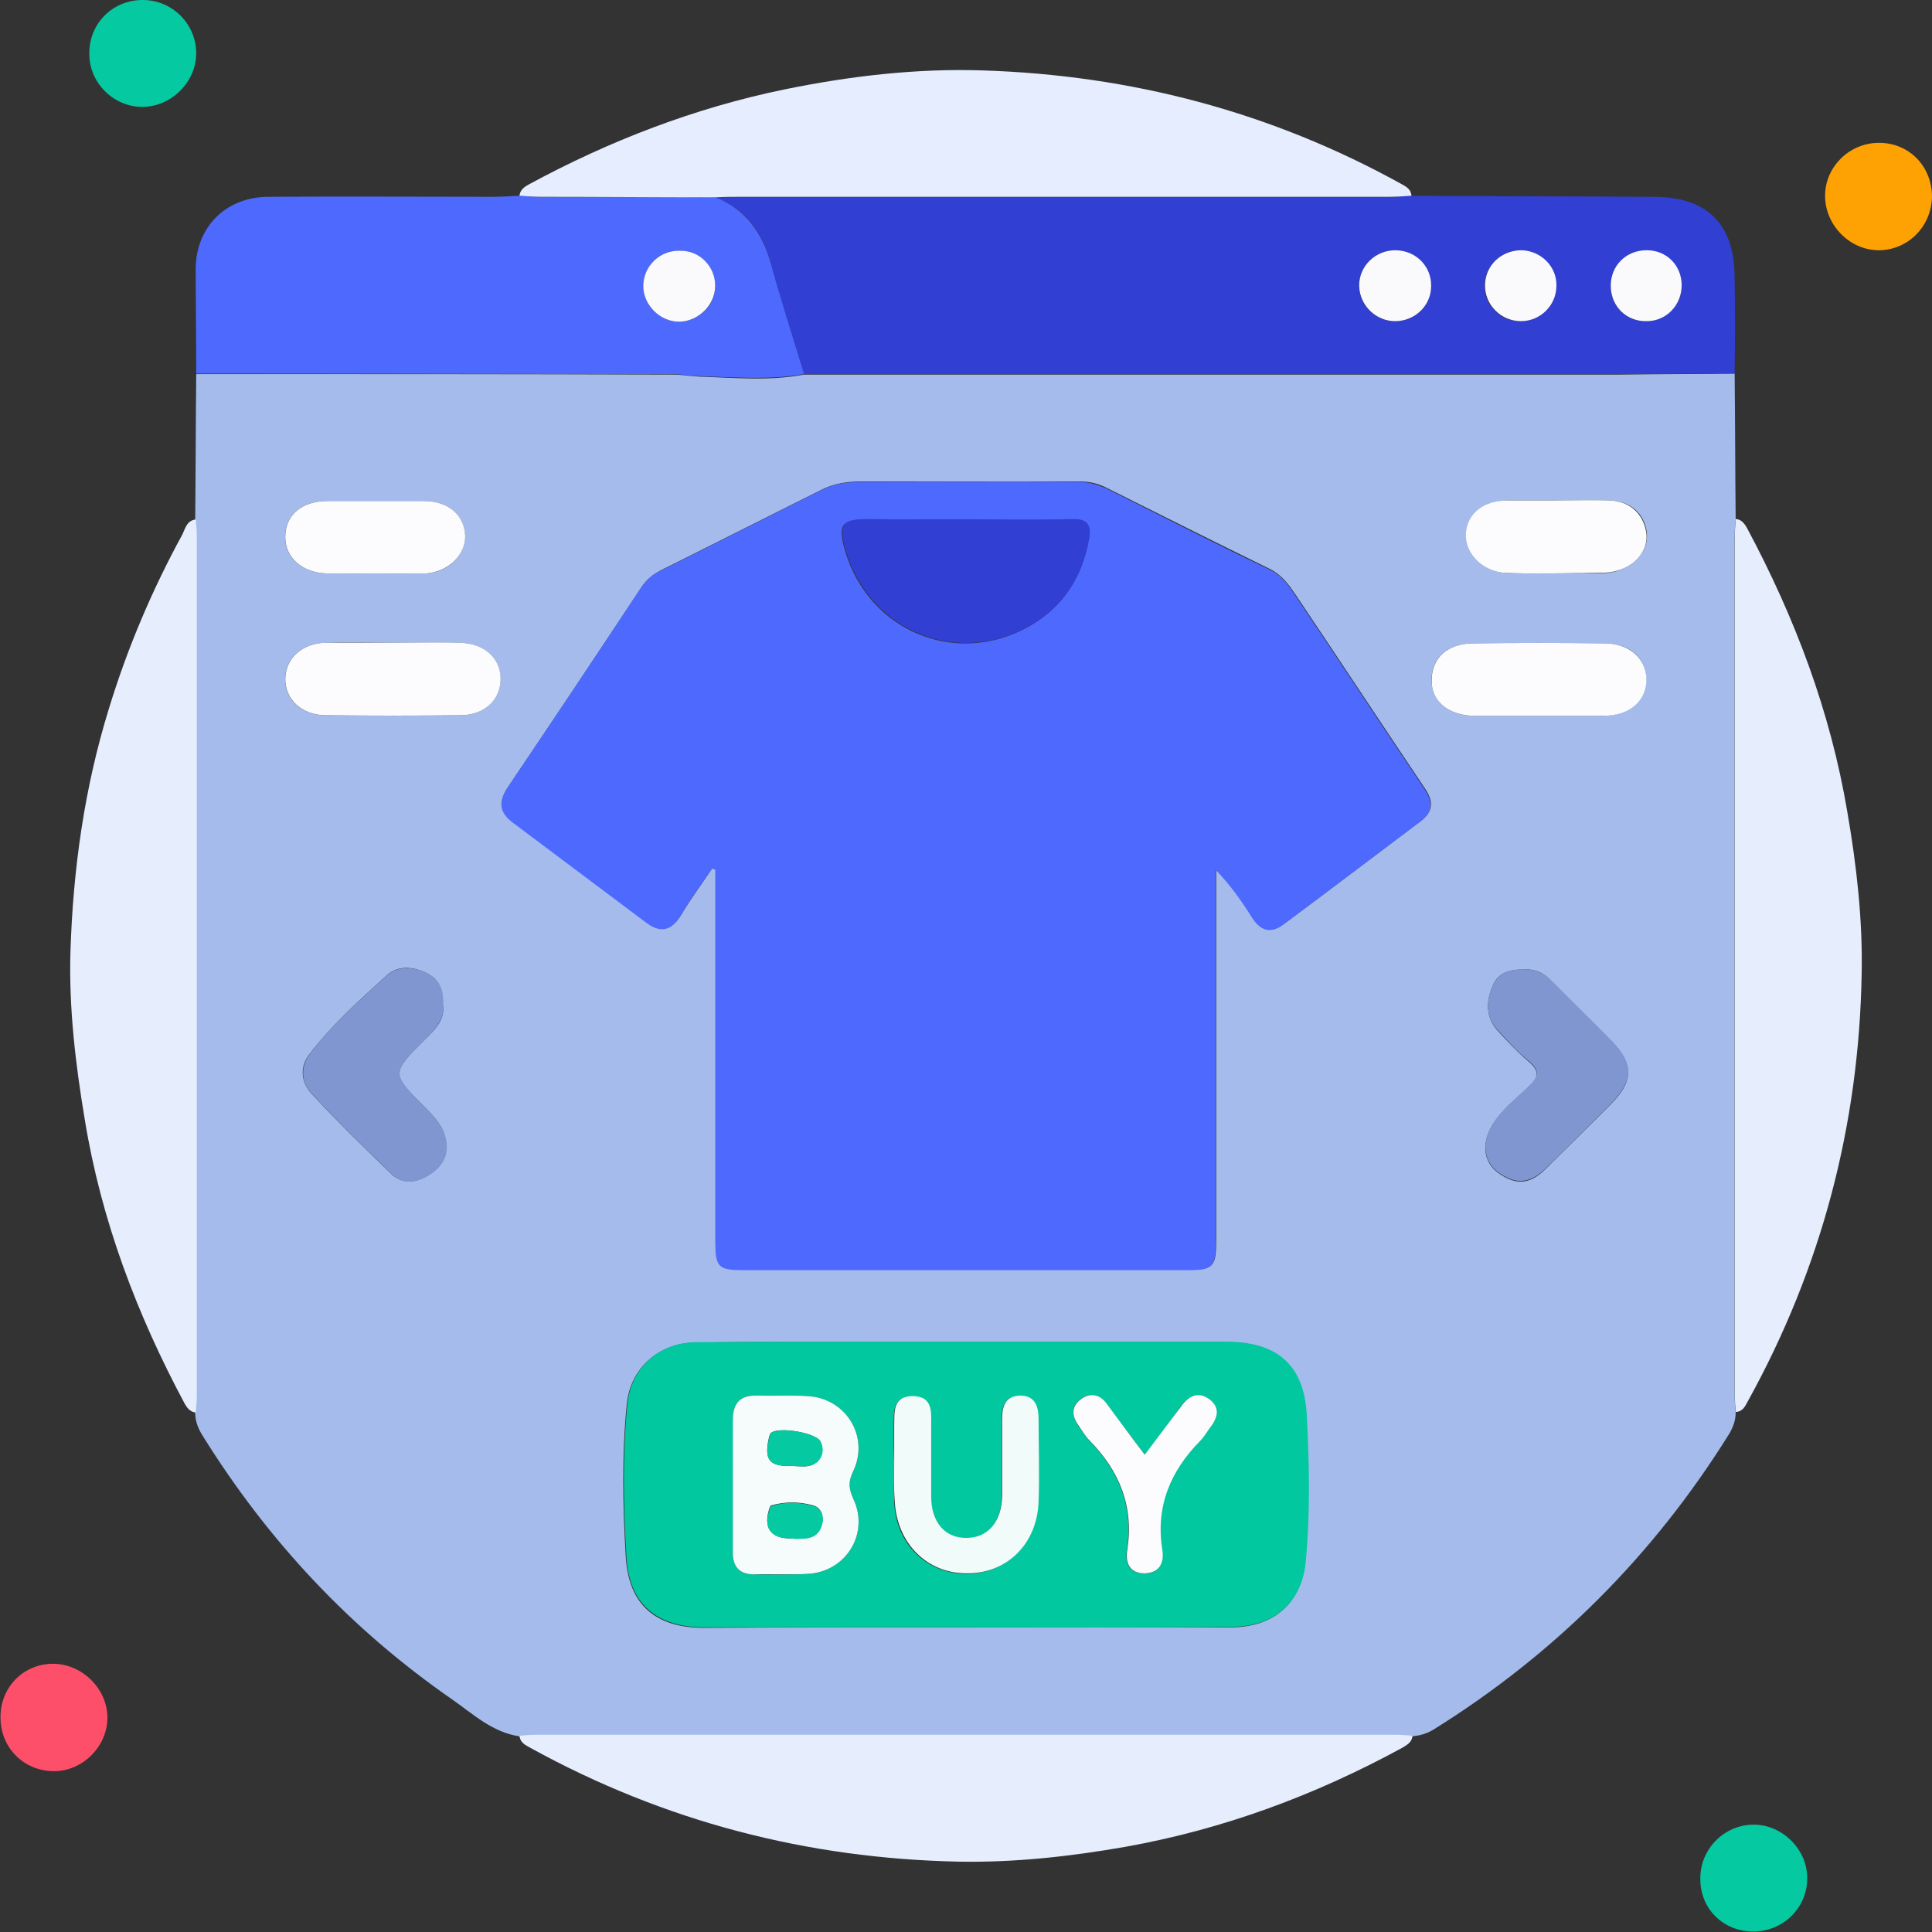 <svg width="60" height="60" viewBox="0 0 60 60" fill="none" xmlns="http://www.w3.org/2000/svg">
<rect x="0" y="0" width="60" height="60" fill="#333333" stroke="none"/>
<g clip-path="url(#clip0_3002_19391)">
<path d="M53.871 11.602C53.887 13.117 53.887 14.617 53.903 16.134C53.887 16.309 53.871 16.485 53.871 16.676C53.871 25.564 53.871 34.437 53.871 43.325C53.871 43.501 53.887 43.676 53.903 43.867C53.903 44.107 53.823 44.33 53.696 44.538C51.35 48.304 48.286 51.367 44.52 53.713C44.312 53.841 44.089 53.905 43.85 53.921C43.674 53.905 43.499 53.889 43.307 53.889C34.419 53.889 25.547 53.889 16.658 53.889C16.483 53.889 16.307 53.905 16.116 53.921C15.286 53.793 14.695 53.234 14.057 52.788C10.898 50.602 8.328 47.857 6.302 44.602C6.158 44.378 6.062 44.139 6.062 43.883C6.078 43.708 6.094 43.532 6.094 43.341C6.094 34.453 6.094 25.58 6.094 16.692C6.094 16.517 6.078 16.341 6.062 16.149C6.078 14.633 6.078 13.133 6.094 11.617C11.025 11.617 15.956 11.617 20.887 11.633C21.158 11.633 21.445 11.681 21.717 11.697C22.802 11.729 23.887 11.841 24.972 11.633C33.429 11.633 41.887 11.633 50.344 11.633C51.525 11.617 52.706 11.617 53.871 11.602ZM22.116 26.969C22.148 26.985 22.18 26.985 22.227 27C22.227 27.192 22.227 27.384 22.227 27.575C22.227 31.213 22.227 34.852 22.227 38.49C22.227 39.352 22.307 39.431 23.137 39.431C27.717 39.431 32.297 39.431 36.86 39.431C37.69 39.431 37.77 39.352 37.77 38.49C37.77 34.852 37.77 31.213 37.77 27.575C37.77 27.384 37.77 27.192 37.77 27C38.217 27.463 38.568 27.958 38.887 28.469C39.158 28.899 39.461 28.995 39.876 28.692C41.297 27.639 42.701 26.57 44.121 25.5C44.52 25.197 44.52 24.878 44.249 24.479C42.908 22.485 41.584 20.474 40.243 18.479C40.036 18.176 39.828 17.873 39.461 17.681C37.77 16.852 36.078 16.006 34.387 15.16C34.116 15.017 33.844 14.953 33.525 14.953C31.259 14.969 28.993 14.953 26.727 14.953C26.312 14.953 25.898 15.017 25.515 15.208C23.855 16.038 22.211 16.867 20.552 17.697C20.297 17.825 20.089 17.985 19.93 18.224C18.557 20.298 17.185 22.357 15.796 24.415C15.493 24.862 15.493 25.197 15.94 25.532C17.328 26.57 18.701 27.607 20.089 28.644C20.536 28.979 20.871 28.884 21.158 28.405C21.445 27.926 21.797 27.447 22.116 26.969ZM29.999 50.538C32.743 50.538 35.488 50.538 38.233 50.538C39.541 50.538 40.403 49.804 40.531 48.527C40.674 46.995 40.642 45.463 40.562 43.931C40.483 42.383 39.637 41.681 38.057 41.681C34.355 41.681 30.653 41.681 26.951 41.681C25.164 41.681 23.376 41.665 21.573 41.697C20.456 41.713 19.578 42.495 19.467 43.596C19.307 45.176 19.339 46.772 19.435 48.367C19.531 49.852 20.376 50.554 21.86 50.554C24.589 50.538 27.286 50.538 29.999 50.538ZM13.754 31.197C13.77 30.75 13.642 30.415 13.259 30.224C12.844 30.017 12.366 29.969 12.015 30.288C11.169 31.054 10.307 31.82 9.605 32.745C9.302 33.144 9.35 33.607 9.669 33.958C10.467 34.82 11.296 35.633 12.142 36.447C12.557 36.846 13.036 36.703 13.451 36.399C13.834 36.112 13.945 35.697 13.802 35.234C13.69 34.883 13.435 34.628 13.18 34.373C12.142 33.336 12.142 33.336 13.195 32.282C13.499 31.979 13.834 31.676 13.754 31.197ZM47.328 30.112C46.866 30.096 46.499 30.224 46.339 30.655C46.148 31.117 46.148 31.596 46.499 31.995C46.802 32.33 47.121 32.665 47.472 32.969C47.839 33.272 47.775 33.479 47.456 33.767C47.057 34.149 46.61 34.484 46.323 34.979C46.004 35.538 46.084 36.096 46.515 36.415C47.057 36.814 47.504 36.798 47.999 36.304C48.685 35.633 49.355 34.963 50.025 34.293C50.727 33.591 50.743 33.064 50.057 32.346C49.451 31.724 48.828 31.117 48.206 30.495C47.967 30.224 47.679 30.08 47.328 30.112ZM47.775 22.229C48.446 22.229 49.132 22.229 49.802 22.229C50.616 22.213 51.142 21.75 51.126 21.08C51.11 20.426 50.6 19.979 49.818 19.979C48.461 19.963 47.105 19.963 45.765 19.979C44.951 19.979 44.456 20.426 44.456 21.128C44.456 21.767 44.967 22.213 45.749 22.229C46.419 22.229 47.089 22.229 47.775 22.229ZM12.254 19.963C11.536 19.963 10.818 19.947 10.1 19.963C9.382 19.979 8.871 20.442 8.855 21.064C8.839 21.719 9.366 22.213 10.116 22.213C11.504 22.229 12.908 22.229 14.296 22.213C15.031 22.213 15.525 21.75 15.541 21.112C15.557 20.458 15.046 19.979 14.281 19.963C13.61 19.963 12.94 19.963 12.254 19.963ZM11.68 17.809C12.19 17.809 12.717 17.825 13.227 17.809C13.93 17.777 14.488 17.203 14.44 16.596C14.392 15.974 13.898 15.559 13.148 15.559C12.158 15.559 11.169 15.559 10.18 15.559C9.366 15.559 8.855 15.99 8.855 16.676C8.855 17.314 9.366 17.777 10.132 17.809C10.658 17.825 11.169 17.809 11.68 17.809ZM48.318 15.543C47.823 15.543 47.328 15.543 46.834 15.543C46.1 15.543 45.589 15.958 45.541 16.58C45.509 17.187 46.052 17.761 46.77 17.793C47.584 17.825 48.398 17.809 49.211 17.793C49.562 17.793 49.914 17.841 50.281 17.713C50.839 17.522 51.206 17.043 51.142 16.532C51.062 15.942 50.632 15.559 49.993 15.543C49.419 15.543 48.86 15.543 48.318 15.543Z" fill="#A4BBEC"/>
<path d="M53.87 11.601C52.689 11.601 51.524 11.617 50.344 11.617C41.886 11.617 33.429 11.617 24.971 11.617C24.62 10.468 24.237 9.319 23.934 8.171C23.679 7.213 23.168 6.511 22.227 6.128C22.482 6.128 22.737 6.112 22.992 6.112C29.711 6.112 36.413 6.112 43.131 6.112C43.37 6.112 43.609 6.096 43.849 6.08C46.354 6.096 48.859 6.096 51.349 6.112C53.024 6.112 53.87 6.958 53.87 8.633C53.886 9.623 53.886 10.612 53.87 11.601ZM44.439 8.889C44.439 8.282 43.961 7.788 43.354 7.772C42.716 7.756 42.205 8.266 42.205 8.889C42.221 9.495 42.716 9.974 43.322 9.974C43.945 9.974 44.439 9.495 44.439 8.889ZM48.333 8.873C48.333 8.282 47.838 7.788 47.232 7.772C46.626 7.756 46.131 8.234 46.099 8.841C46.083 9.463 46.594 9.99 47.216 9.974C47.838 9.974 48.333 9.479 48.333 8.873ZM51.142 9.974C51.748 9.958 52.227 9.479 52.227 8.873C52.227 8.266 51.748 7.788 51.142 7.788C50.503 7.788 50.008 8.282 50.024 8.921C50.04 9.527 50.519 9.99 51.142 9.974Z" fill="#323FD3"/>
<path d="M22.227 6.128C23.153 6.511 23.663 7.213 23.934 8.171C24.254 9.335 24.621 10.468 24.972 11.617C23.887 11.809 22.802 11.713 21.716 11.681C21.445 11.681 21.174 11.617 20.887 11.617C15.956 11.617 11.025 11.601 6.094 11.601C6.094 10.516 6.078 9.415 6.078 8.33C6.094 7.038 7.02 6.128 8.312 6.112C10.642 6.096 12.956 6.112 15.286 6.112C15.557 6.112 15.844 6.096 16.115 6.08C16.355 6.096 16.594 6.112 16.817 6.112C18.637 6.112 20.44 6.112 22.227 6.128ZM22.211 8.873C22.211 8.282 21.716 7.788 21.11 7.788C20.504 7.788 19.993 8.266 19.977 8.857C19.961 9.463 20.504 10.006 21.11 9.99C21.716 9.974 22.227 9.447 22.211 8.873Z" fill="#4E6AFE"/>
<path d="M16.133 53.905C16.308 53.889 16.484 53.873 16.675 53.873C25.564 53.873 34.436 53.873 43.324 53.873C43.5 53.873 43.675 53.889 43.867 53.905C43.851 54.112 43.691 54.192 43.532 54.288C40.835 55.756 37.995 56.809 34.963 57.352C33.239 57.655 31.516 57.846 29.776 57.815C25.069 57.719 20.633 56.57 16.484 54.288C16.308 54.192 16.149 54.112 16.133 53.905Z" fill="#E6EEFE"/>
<path d="M22.229 6.128C20.425 6.128 18.638 6.112 16.835 6.112C16.596 6.112 16.356 6.096 16.133 6.08C16.149 5.904 16.276 5.808 16.42 5.729C18.925 4.372 21.574 3.351 24.367 2.776C26.393 2.362 28.436 2.122 30.494 2.186C35.122 2.33 39.495 3.479 43.548 5.729C43.691 5.808 43.819 5.888 43.835 6.08C43.596 6.096 43.356 6.112 43.117 6.112C36.399 6.112 29.697 6.112 22.979 6.112C22.755 6.112 22.5 6.112 22.229 6.128Z" fill="#E5EDFE"/>
<path d="M6.08 16.133C6.096 16.308 6.112 16.484 6.112 16.675C6.112 25.564 6.112 34.436 6.112 43.324C6.112 43.5 6.096 43.675 6.08 43.867C5.905 43.851 5.809 43.723 5.729 43.58C4.245 40.803 3.144 37.899 2.633 34.771C2.346 33.048 2.139 31.324 2.187 29.585C2.266 27.016 2.617 24.479 3.383 22.005C3.958 20.122 4.724 18.319 5.665 16.596C5.761 16.388 5.809 16.165 6.08 16.133Z" fill="#E6EEFE"/>
<path d="M53.907 43.851C53.891 43.676 53.875 43.5 53.875 43.309C53.875 34.42 53.875 25.548 53.875 16.66C53.875 16.484 53.891 16.309 53.907 16.117C54.082 16.133 54.178 16.261 54.258 16.404C55.742 19.181 56.843 22.085 57.37 25.213C57.657 26.872 57.848 28.548 57.816 30.224C57.737 34.931 56.572 39.367 54.29 43.5C54.194 43.676 54.13 43.835 53.907 43.851Z" fill="#E6EEFE"/>
<path d="M4.401 0C5.327 -0.016 6.077 0.718 6.093 1.628C6.109 2.522 5.343 3.303 4.449 3.319C3.54 3.335 2.774 2.585 2.774 1.676C2.758 0.75 3.476 0.016 4.401 0Z" fill="#05C9A0"/>
<path d="M59.999 6.079C59.999 7.005 59.281 7.755 58.371 7.771C57.478 7.787 56.696 7.021 56.68 6.111C56.664 5.202 57.414 4.452 58.324 4.436C59.265 4.42 59.983 5.138 59.999 6.079Z" fill="#FEA204"/>
<path d="M54.449 59.985C53.507 59.985 52.789 59.267 52.805 58.326C52.805 57.416 53.555 56.666 54.465 56.666C55.358 56.666 56.14 57.448 56.124 58.342C56.124 59.251 55.374 59.985 54.449 59.985Z" fill="#05C9A0"/>
<path d="M1.644 51.67C2.554 51.67 3.336 52.452 3.336 53.346C3.336 54.223 2.586 54.989 1.708 55.005C0.767 55.021 0.033 54.303 0.017 53.377C-0.015 52.42 0.719 51.67 1.644 51.67Z" fill="#FE4F6A"/>
<path d="M22.117 26.969C21.782 27.448 21.447 27.926 21.144 28.421C20.857 28.9 20.522 28.995 20.075 28.66C18.687 27.623 17.314 26.586 15.926 25.549C15.479 25.213 15.479 24.878 15.782 24.431C17.171 22.373 18.543 20.314 19.915 18.24C20.075 18.001 20.282 17.825 20.538 17.713C22.197 16.884 23.841 16.054 25.5 15.224C25.883 15.033 26.282 14.969 26.713 14.969C28.979 14.969 31.245 14.969 33.511 14.969C33.814 14.969 34.086 15.049 34.373 15.176C36.064 16.022 37.74 16.884 39.447 17.698C39.814 17.873 40.022 18.192 40.229 18.495C41.57 20.49 42.894 22.501 44.234 24.495C44.506 24.894 44.506 25.229 44.107 25.517C42.687 26.586 41.282 27.639 39.862 28.708C39.463 29.011 39.144 28.916 38.873 28.485C38.554 27.974 38.203 27.479 37.756 27.017C37.756 27.208 37.756 27.4 37.756 27.591C37.756 31.229 37.756 34.868 37.756 38.506C37.756 39.368 37.676 39.447 36.846 39.447C32.266 39.447 27.687 39.447 23.123 39.447C22.293 39.447 22.213 39.368 22.213 38.506C22.213 34.868 22.213 31.229 22.213 27.591C22.213 27.4 22.213 27.208 22.213 27.017C22.197 26.985 22.165 26.985 22.117 26.969ZM30 16.134C28.979 16.134 27.974 16.134 26.953 16.134C26.107 16.134 26.011 16.293 26.25 17.123C26.921 19.405 29.314 20.586 31.5 19.676C32.793 19.134 33.575 18.128 33.814 16.724C33.894 16.293 33.75 16.118 33.272 16.134C32.187 16.166 31.085 16.134 30 16.134Z" fill="#4E6AFE"/>
<path d="M30.003 50.538C27.29 50.538 24.593 50.538 21.88 50.538C20.396 50.538 19.535 49.82 19.455 48.352C19.359 46.772 19.327 45.177 19.487 43.581C19.598 42.48 20.476 41.698 21.593 41.682C23.38 41.666 25.168 41.666 26.971 41.666C30.673 41.666 34.375 41.666 38.077 41.666C39.641 41.666 40.487 42.368 40.582 43.916C40.662 45.448 40.694 46.98 40.55 48.512C40.423 49.788 39.561 50.522 38.253 50.522C35.492 50.554 32.747 50.538 30.003 50.538ZM22.758 46.134C22.758 46.836 22.758 47.522 22.758 48.224C22.758 48.655 22.965 48.895 23.412 48.895C23.971 48.895 24.529 48.911 25.088 48.879C26.269 48.815 27.003 47.618 26.508 46.565C26.364 46.246 26.332 46.038 26.492 45.703C27.019 44.618 26.269 43.405 25.056 43.358C24.545 43.342 24.019 43.373 23.508 43.342C22.965 43.326 22.758 43.597 22.758 44.108C22.774 44.778 22.758 45.448 22.758 46.134ZM27.769 45.384C27.769 45.799 27.753 46.214 27.769 46.629C27.817 47.937 28.758 48.863 30.003 48.879C31.247 48.879 32.189 47.953 32.237 46.661C32.269 45.815 32.253 44.953 32.237 44.092C32.237 43.709 32.141 43.358 31.662 43.358C31.183 43.358 31.104 43.709 31.104 44.108C31.104 44.905 31.104 45.703 31.104 46.485C31.104 47.267 30.673 47.778 30.003 47.778C29.348 47.778 28.918 47.283 28.902 46.501C28.902 45.767 28.902 45.033 28.902 44.299C28.902 43.884 28.965 43.389 28.343 43.373C27.673 43.358 27.769 43.9 27.753 44.331C27.753 44.666 27.753 45.033 27.769 45.384ZM35.556 45.177C35.125 44.618 34.742 44.108 34.359 43.597C34.152 43.326 33.864 43.246 33.577 43.437C33.258 43.661 33.274 43.964 33.481 44.267C33.593 44.427 33.705 44.602 33.832 44.746C34.758 45.687 35.205 46.788 34.997 48.129C34.934 48.512 35.045 48.863 35.54 48.863C36.035 48.863 36.146 48.512 36.082 48.113C35.859 46.772 36.338 45.687 37.263 44.746C37.375 44.634 37.455 44.49 37.55 44.363C37.79 44.076 37.902 43.74 37.566 43.469C37.215 43.182 36.912 43.358 36.657 43.693C36.322 44.171 35.955 44.65 35.556 45.177Z" fill="#01C89F"/>
<path d="M13.76 31.198C13.824 31.66 13.505 31.964 13.201 32.283C12.148 33.336 12.148 33.336 13.185 34.373C13.441 34.629 13.696 34.884 13.808 35.235C13.967 35.698 13.856 36.112 13.457 36.4C13.058 36.703 12.579 36.862 12.148 36.448C11.302 35.634 10.473 34.82 9.675 33.958C9.356 33.623 9.324 33.144 9.611 32.745C10.297 31.82 11.175 31.054 12.021 30.288C12.356 29.985 12.85 30.017 13.265 30.224C13.648 30.416 13.792 30.767 13.76 31.198Z" fill="#7F96D1"/>
<path d="M47.333 30.112C47.668 30.08 47.955 30.224 48.211 30.479C48.817 31.101 49.455 31.708 50.062 32.33C50.748 33.032 50.732 33.559 50.03 34.277C49.359 34.947 48.689 35.633 48.003 36.287C47.508 36.766 47.062 36.798 46.519 36.399C46.088 36.08 46.008 35.505 46.328 34.963C46.615 34.468 47.062 34.133 47.461 33.75C47.78 33.447 47.843 33.255 47.476 32.952C47.125 32.665 46.822 32.33 46.503 31.979C46.136 31.58 46.152 31.101 46.343 30.638C46.519 30.224 46.886 30.08 47.333 30.112Z" fill="#7F96D1"/>
<path d="M47.78 22.229C47.11 22.229 46.424 22.229 45.754 22.229C44.972 22.213 44.445 21.766 44.461 21.128C44.461 20.426 44.956 19.979 45.77 19.979C47.126 19.963 48.483 19.963 49.823 19.979C50.589 19.979 51.115 20.442 51.132 21.08C51.148 21.75 50.621 22.229 49.807 22.229C49.137 22.229 48.451 22.229 47.78 22.229Z" fill="#FCFCFE"/>
<path d="M12.259 19.962C12.929 19.962 13.615 19.946 14.285 19.962C15.051 19.978 15.562 20.457 15.546 21.111C15.53 21.749 15.035 22.212 14.301 22.212C12.913 22.228 11.509 22.228 10.12 22.212C9.37 22.212 8.844 21.718 8.86 21.063C8.876 20.441 9.386 19.978 10.104 19.962C10.838 19.962 11.541 19.962 12.259 19.962Z" fill="#FCFCFE"/>
<path d="M11.684 17.809C11.173 17.809 10.647 17.825 10.136 17.809C9.37 17.777 8.859 17.314 8.859 16.676C8.859 15.989 9.37 15.559 10.184 15.559C11.173 15.559 12.163 15.559 13.152 15.559C13.902 15.559 14.397 15.973 14.444 16.596C14.492 17.202 13.934 17.761 13.232 17.809C12.721 17.825 12.21 17.809 11.684 17.809Z" fill="#FCFCFE"/>
<path d="M48.317 15.542C48.876 15.542 49.434 15.526 49.977 15.542C50.599 15.558 51.03 15.941 51.126 16.532C51.206 17.042 50.839 17.537 50.264 17.712C49.913 17.824 49.562 17.776 49.195 17.792C48.381 17.808 47.567 17.824 46.754 17.792C46.051 17.76 45.493 17.186 45.525 16.579C45.557 15.957 46.067 15.542 46.817 15.542C47.312 15.542 47.807 15.542 48.317 15.542Z" fill="#FCFCFE"/>
<path d="M44.445 8.889C44.445 9.495 43.935 9.974 43.328 9.974C42.722 9.974 42.227 9.479 42.211 8.889C42.195 8.267 42.722 7.756 43.36 7.772C43.983 7.788 44.461 8.282 44.445 8.889Z" fill="#FAFAFD"/>
<path d="M48.336 8.873C48.336 9.479 47.841 9.974 47.235 9.974C46.612 9.974 46.102 9.463 46.118 8.841C46.133 8.234 46.628 7.771 47.251 7.771C47.857 7.787 48.352 8.282 48.336 8.873Z" fill="#FAFAFD"/>
<path d="M51.141 9.974C50.519 9.99 50.04 9.527 50.024 8.904C50.008 8.266 50.487 7.771 51.141 7.771C51.763 7.771 52.226 8.25 52.226 8.857C52.226 9.479 51.747 9.974 51.141 9.974Z" fill="#FAFAFD"/>
<path d="M22.211 8.873C22.211 9.463 21.7 9.974 21.11 9.99C20.503 10.006 19.961 9.463 19.977 8.857C19.993 8.266 20.488 7.772 21.11 7.787C21.716 7.772 22.211 8.266 22.211 8.873Z" fill="#FAFAFD"/>
<path d="M30.001 16.134C31.102 16.134 32.187 16.15 33.288 16.118C33.767 16.102 33.895 16.294 33.831 16.709C33.592 18.113 32.81 19.118 31.517 19.661C29.331 20.57 26.937 19.389 26.267 17.108C26.028 16.278 26.139 16.118 26.969 16.118C27.974 16.134 28.98 16.134 30.001 16.134Z" fill="#323FD3"/>
<path d="M22.758 46.133C22.758 45.463 22.758 44.777 22.758 44.106C22.758 43.596 22.965 43.325 23.508 43.34C24.018 43.356 24.545 43.325 25.056 43.356C26.268 43.404 27.018 44.617 26.492 45.702C26.332 46.037 26.364 46.245 26.508 46.564C27.003 47.633 26.268 48.814 25.088 48.878C24.529 48.91 23.971 48.878 23.412 48.894C22.965 48.894 22.758 48.654 22.758 48.224C22.758 47.521 22.758 46.819 22.758 46.133ZM24.577 45.527C24.753 45.527 24.944 45.559 25.104 45.527C25.471 45.463 25.646 45.08 25.471 44.761C25.327 44.489 24.162 44.298 23.939 44.505C23.907 44.537 23.891 44.601 23.875 44.665C23.731 45.335 23.891 45.543 24.577 45.527ZM24.545 47.777C24.577 47.777 24.625 47.777 24.657 47.777C25.024 47.793 25.391 47.793 25.518 47.346C25.598 47.09 25.503 46.819 25.263 46.755C24.832 46.628 24.369 46.628 23.939 46.755C23.923 46.755 23.907 46.819 23.891 46.851C23.699 47.442 23.939 47.777 24.545 47.777Z" fill="#F5FCFB"/>
<path d="M27.77 45.382C27.77 45.031 27.77 44.664 27.77 44.313C27.786 43.882 27.69 43.356 28.36 43.356C28.982 43.372 28.919 43.866 28.919 44.281C28.919 45.015 28.919 45.749 28.919 46.483C28.919 47.265 29.349 47.776 30.02 47.76C30.674 47.76 31.105 47.265 31.121 46.468C31.121 45.67 31.121 44.872 31.121 44.09C31.121 43.691 31.201 43.356 31.679 43.34C32.158 43.34 32.254 43.691 32.254 44.074C32.254 44.936 32.286 45.781 32.254 46.643C32.206 47.952 31.264 48.877 30.02 48.861C28.775 48.861 27.849 47.92 27.786 46.611C27.754 46.212 27.77 45.797 27.77 45.382Z" fill="#F1FBF9"/>
<path d="M35.552 45.176C35.951 44.65 36.302 44.171 36.669 43.692C36.908 43.357 37.211 43.181 37.578 43.469C37.913 43.74 37.802 44.059 37.562 44.362C37.467 44.49 37.387 44.634 37.275 44.745C36.349 45.687 35.887 46.772 36.094 48.112C36.158 48.495 36.046 48.846 35.552 48.862C35.057 48.862 34.945 48.511 35.009 48.128C35.217 46.788 34.77 45.687 33.844 44.745C33.701 44.602 33.605 44.426 33.493 44.267C33.27 43.963 33.27 43.66 33.589 43.437C33.876 43.245 34.163 43.309 34.371 43.596C34.754 44.107 35.121 44.618 35.552 45.176Z" fill="#FCFCFE"/>
<path d="M24.571 45.527C23.885 45.543 23.726 45.335 23.885 44.665C23.901 44.617 23.901 44.538 23.949 44.506C24.156 44.298 25.337 44.49 25.481 44.761C25.656 45.096 25.481 45.463 25.114 45.527C24.938 45.559 24.747 45.527 24.571 45.527Z" fill="#05C9A0"/>
<path d="M24.54 47.777C23.933 47.777 23.694 47.442 23.901 46.867C23.917 46.836 23.917 46.772 23.949 46.772C24.396 46.628 24.843 46.644 25.274 46.772C25.513 46.836 25.609 47.107 25.529 47.362C25.401 47.809 25.034 47.793 24.667 47.793C24.619 47.777 24.572 47.777 24.54 47.777Z" fill="#05C9A0"/>
</g>
<defs>
<clipPath id="clip0_3002_19391">
<rect width="60" height="59.984" fill="white"/>
</clipPath>
</defs>
</svg>
